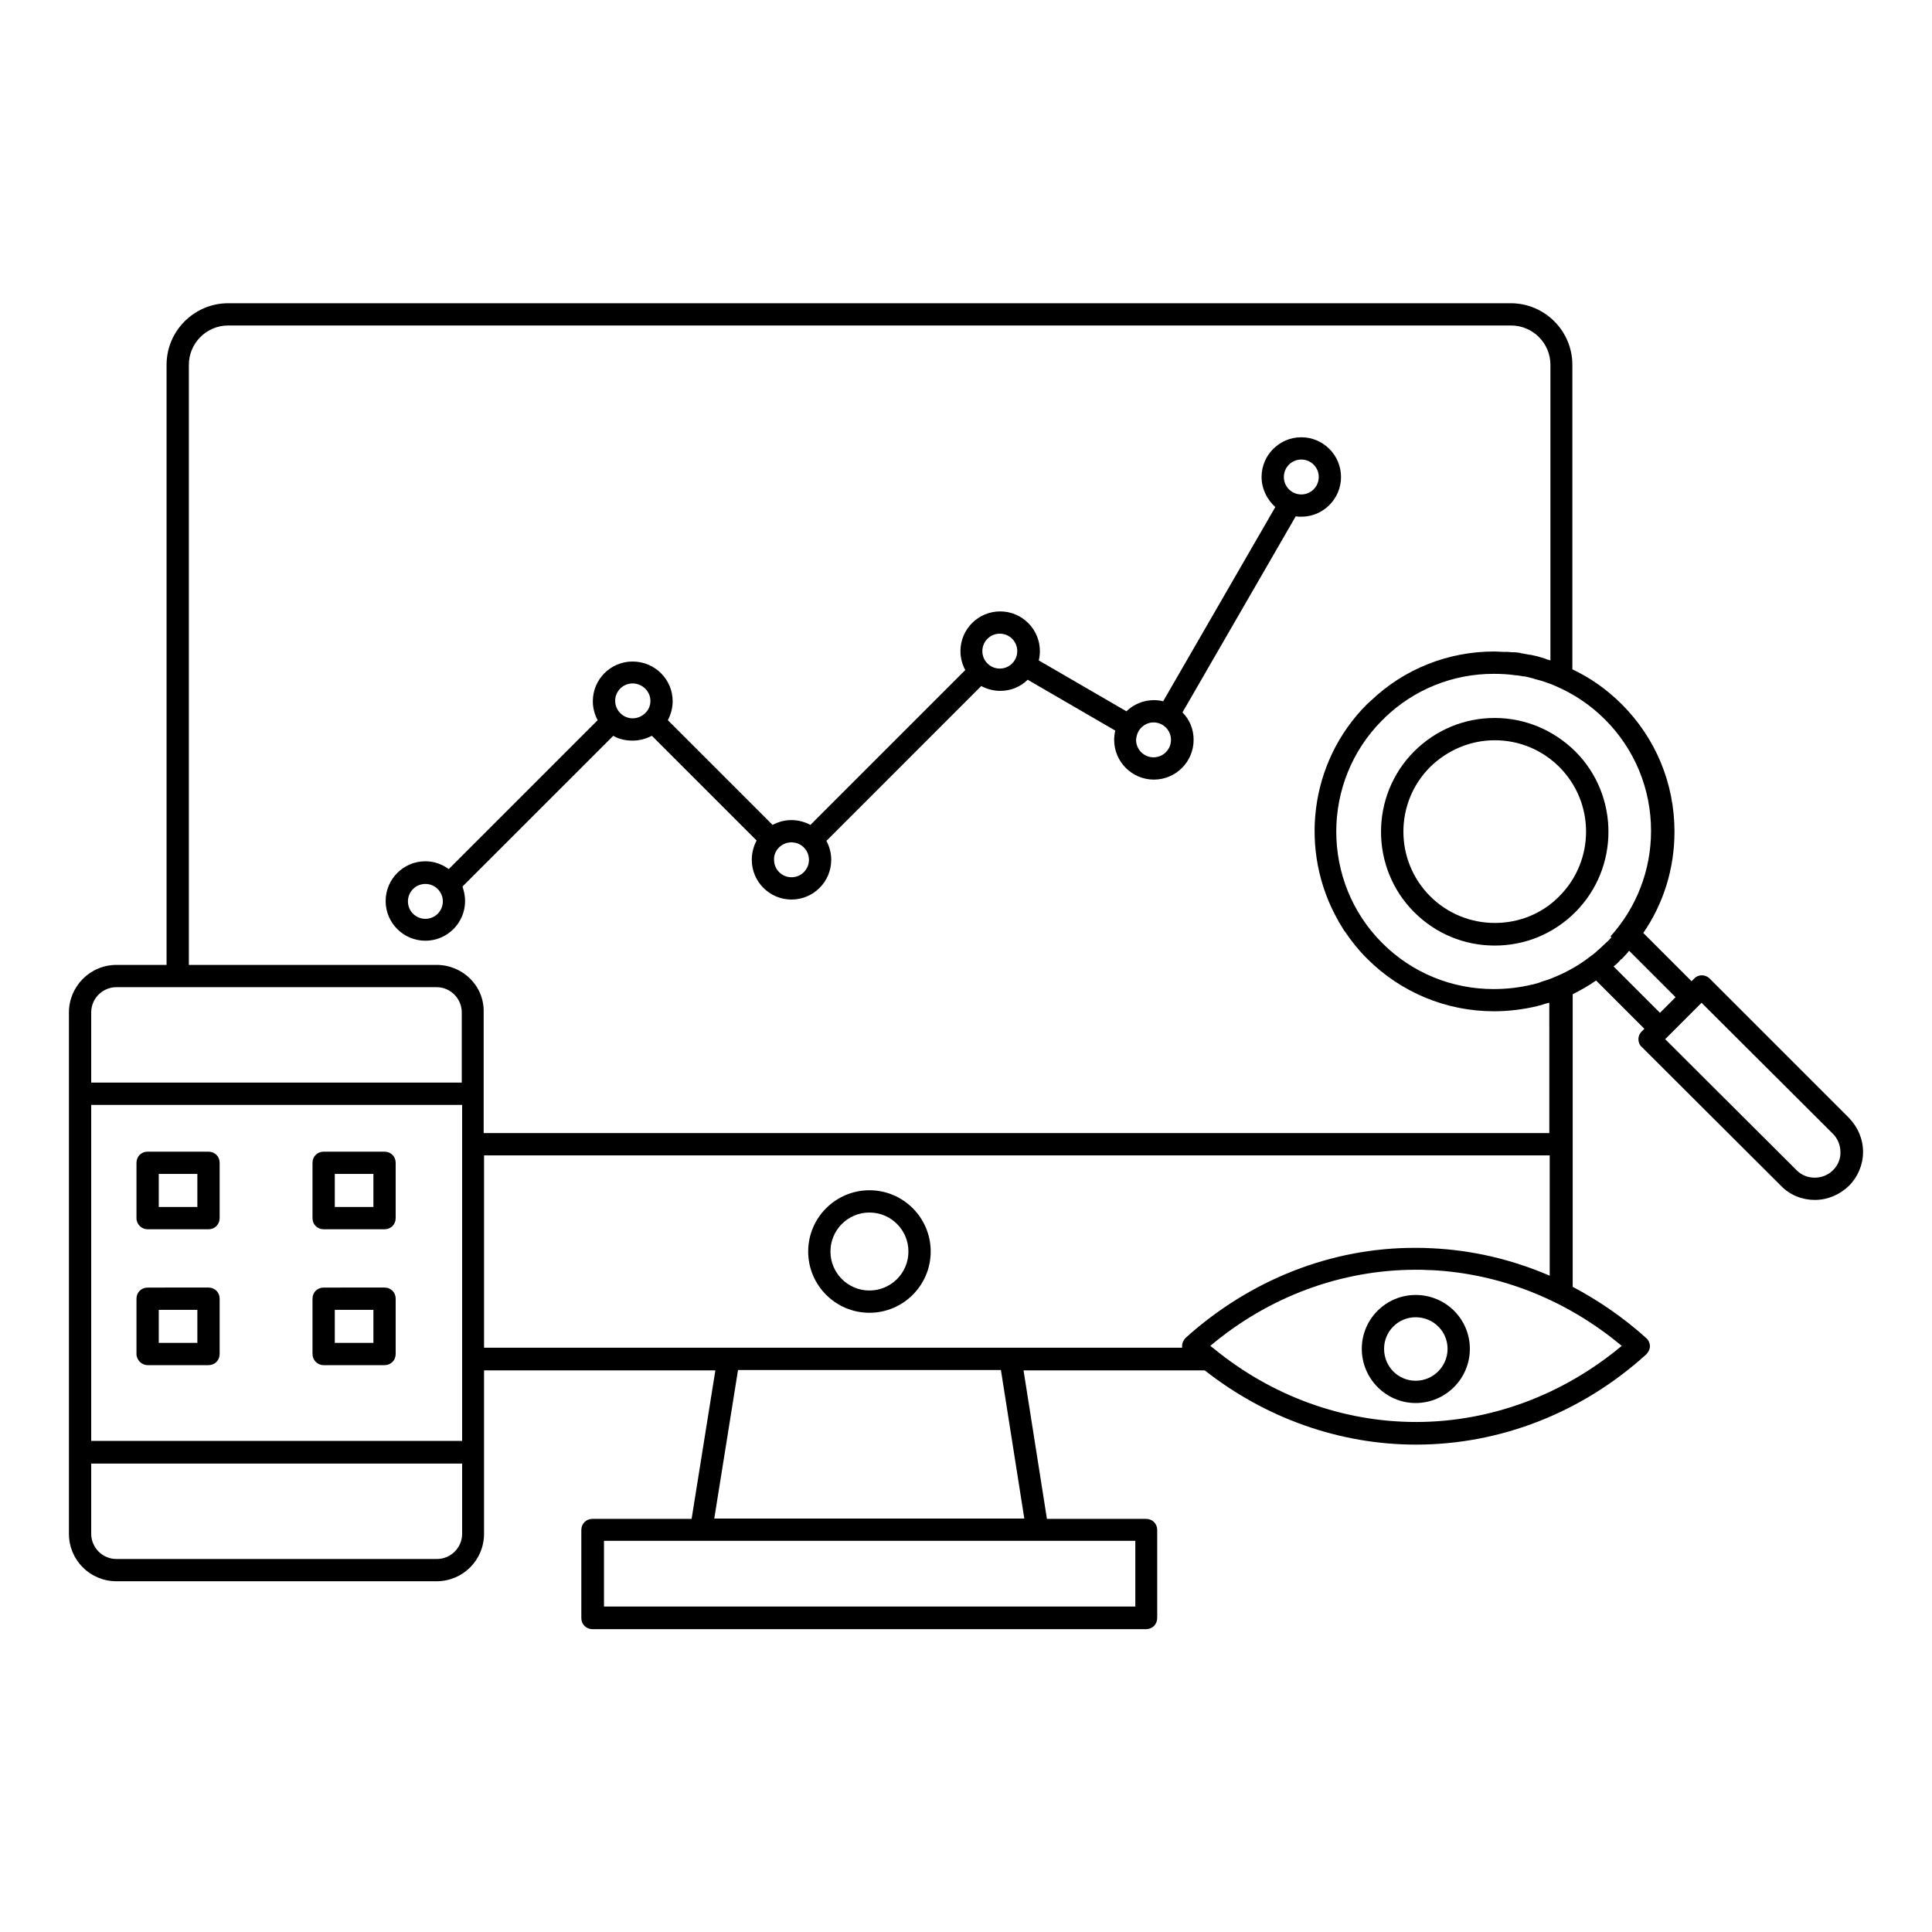 <?xml version="1.0" encoding="UTF-8"?>
<!-- Uploaded to: SVG Repo, www.svgrepo.com, Generator: SVG Repo Mixer Tools -->
<svg fill="#000000" width="800px" height="800px" version="1.1" viewBox="144 144 512 512" xmlns="http://www.w3.org/2000/svg">
 <g>
  <path d="m311.64 340.27c1.871 0 3.543-0.492 5.117-1.277l27.75 27.75c-0.789 1.477-1.277 3.246-1.277 5.117 0 5.805 4.723 10.527 10.527 10.527 5.805 0 10.527-4.723 10.527-10.527 0-1.871-0.492-3.543-1.277-5.019l41.031-41.031c1.477 0.789 3.246 1.277 5.019 1.277 2.856 0 5.41-1.082 7.281-2.953l23.223 13.48c-0.195 0.789-0.297 1.672-0.297 2.461 0 5.805 4.723 10.527 10.527 10.527 5.805 0 10.527-4.723 10.527-10.527 0-2.856-1.082-5.41-2.953-7.281l30.012-51.957c0.492 0.098 0.984 0.098 1.477 0.098 5.805 0 10.527-4.723 10.527-10.527s-4.723-10.527-10.527-10.527c-5.805 0-10.527 4.723-10.527 10.527 0 3.148 1.477 6.004 3.641 7.969l-29.719 51.465c-0.789-0.195-1.574-0.297-2.461-0.297-2.754 0-5.312 1.082-7.281 2.953l-23.223-13.48c0.195-0.789 0.297-1.672 0.297-2.461 0-5.805-4.723-10.527-10.527-10.527-5.805 0-10.527 4.723-10.527 10.527 0 1.871 0.492 3.543 1.277 5.019l-41.031 41.031c-1.477-0.789-3.246-1.277-5.019-1.277-1.871 0-3.543 0.492-5.019 1.277l-27.75-27.75c0.789-1.477 1.277-3.246 1.277-5.019 0-5.805-4.723-10.527-10.629-10.527-5.805 0-10.527 4.723-10.527 10.527 0 1.871 0.492 3.543 1.277 5.019l-39.457 39.457c-1.77-1.277-3.836-2.066-6.199-2.066-5.805 0-10.527 4.723-10.527 10.527 0 5.805 4.723 10.527 10.527 10.527 5.805 0 10.527-4.723 10.527-10.527 0-1.379-0.297-2.656-0.688-3.836l39.957-39.945c1.477 0.883 3.246 1.277 5.117 1.277zm177.22-74.488c2.559 0 4.625 2.066 4.625 4.625s-2.066 4.625-4.625 4.625c-2.559 0-4.625-2.066-4.625-4.625s2.066-4.625 4.625-4.625zm-42.41 71.043c0.887-0.887 2.066-1.379 3.246-1.379 2.559 0 4.625 2.066 4.625 4.625 0 2.559-2.066 4.625-4.625 4.625s-4.625-2.066-4.625-4.625c0.098-1.18 0.492-2.359 1.379-3.246zm-37.492-24.895c2.559 0 4.625 2.066 4.625 4.625 0 2.559-2.066 4.625-4.625 4.625s-4.625-2.066-4.625-4.625c0-2.559 2.066-4.625 4.625-4.625zm-55.203 55.301c2.559 0 4.625 2.066 4.625 4.625 0 2.559-2.066 4.625-4.625 4.625s-4.625-2.066-4.625-4.625c-0.098-2.559 2.066-4.625 4.625-4.625zm-42.113-42.113c2.559 0 4.723 2.066 4.723 4.625 0 1.277-0.492 2.363-1.277 3.148 0 0-0.098 0-0.098 0.098 0 0 0 0.098-0.098 0.098-0.887 0.789-1.969 1.277-3.246 1.277-1.18 0-2.363-0.492-3.148-1.277l-0.195-0.195c-0.789-0.789-1.277-1.969-1.277-3.148-0.008-2.559 2.059-4.625 4.617-4.625zm-54.91 62.383c-2.559 0-4.625-2.066-4.625-4.625s2.066-4.625 4.625-4.625c2.559 0 4.625 2.066 4.625 4.625s-2.066 4.625-4.625 4.625z"/>
  <path d="m634 440.25-36.898-36.898c-1.18-1.18-3.051-1.18-4.133 0l-0.688 0.688-12.793-12.793c5.41-7.871 8.266-17.121 8.266-26.863 0-12.695-4.922-24.699-13.973-33.75-3.836-3.836-8.266-6.988-13.086-9.25v-80.688c0-8.953-7.281-16.336-16.336-16.336h-339.88c-8.953 0-16.336 7.281-16.336 16.336v159.02l-13.281-0.004c-6.988 0-12.594 5.707-12.594 12.594v138.15c0 6.988 5.609 12.594 12.594 12.594h84.82c6.988 0 12.594-5.609 12.594-12.594v-43.297h61.305l-6.297 39.359h-26.273c-1.672 0-2.953 1.277-2.953 2.953v23.32c0 1.672 1.277 2.953 2.953 2.953h146.71c1.672 0 2.953-1.277 2.953-2.953v-23.32c0-1.672-1.277-2.953-2.953-2.953h-26.273l-6.199-39.359h48.02c16.137 12.695 35.816 19.68 55.988 19.68 22.336 0 43.984-8.461 61.008-23.91 0.59-0.59 0.984-1.379 0.984-2.164 0-0.789-0.395-1.672-0.984-2.164-6.004-5.41-12.594-9.938-19.484-13.578v-77.539c2.164-1.082 4.231-2.262 6.199-3.641l12.793 12.793-0.688 0.688c-0.59 0.59-0.887 1.277-0.887 2.066 0 0.789 0.297 1.574 0.887 2.066l36.898 36.801c2.363 2.461 5.609 3.738 8.953 3.738 3.445 0 6.594-1.379 9.055-3.738 2.363-2.363 3.738-5.609 3.738-8.953 0.004-3.445-1.375-6.594-3.734-9.051zm-367.53 110.21c0 3.738-3.051 6.691-6.691 6.691h-84.918c-3.738 0-6.691-3.051-6.691-6.691v-18.598h98.301zm0-46.348v21.746h-98.301v-89.051h98.301zm0-73.211h-98.301v-18.598c0-3.738 3.051-6.691 6.691-6.691h84.82c3.738 0 6.691 3.051 6.691 6.691v18.598zm-6.789-31.191h-65.633v-159.02c0-5.707 4.625-10.43 10.43-10.43h339.97c5.707 0 10.43 4.625 10.43 10.43v78.328c-0.098 0-0.195-0.098-0.297-0.098-0.395-0.098-0.789-0.195-1.18-0.395-0.297-0.098-0.688-0.195-0.984-0.297-0.297-0.098-0.59-0.195-0.984-0.297-0.59-0.098-1.18-0.297-1.77-0.395h-0.195c-0.688-0.098-1.477-0.297-2.164-0.395-0.098 0-0.297 0-0.395-0.098-0.59-0.098-1.18-0.195-1.871-0.195h-0.492c-0.688-0.098-1.277-0.098-1.969-0.098h-0.297c-0.789 0-1.574-0.098-2.262-0.098-12.301 0-23.91 4.625-32.766 13.086-0.297 0.297-0.688 0.59-0.984 0.887-15.449 15.449-18.008 39.066-7.676 57.27 0.098 0.195 0.195 0.492 0.395 0.688 0 0.098 0.098 0.098 0.098 0.195 0.395 0.59 0.688 1.18 1.082 1.77 0 0 0 0.098 0.098 0.098 1.77 2.656 3.738 5.117 6.004 7.379 8.953 8.953 20.961 13.973 33.652 13.973 3.938 0 7.773-0.492 11.512-1.379 0.098 0 0.195-0.098 0.297-0.098 0.59-0.098 1.082-0.297 1.672-0.492 0.195-0.098 0.492-0.098 0.688-0.195 0.195 0 0.297-0.098 0.492-0.098l0.004 34.543h-282.41v-31.98c0.199-6.984-5.508-12.594-12.496-12.594zm159.31 152.62h25.879v17.418h-140.81v-17.418h114.93c-0.098 0-0.098 0 0 0zm-3.539-5.902h-82.164l6.297-39.359h69.668zm42.801-47.922c-0.59 0.59-0.984 1.379-0.984 2.164v0.492h-184.99v-50.969h282.41v31.883c-10.035-4.328-20.566-6.789-31.391-7.281h-0.098c-1.379-0.098-2.754-0.098-4.035-0.098-22.238-0.102-43.887 8.461-60.91 23.809zm115.52 2.164c-15.547 12.988-34.734 20.172-54.516 20.172-19.387 0-38.277-6.887-53.629-19.484-0.297-0.195-0.59-0.492-0.887-0.688 15.547-13.086 34.734-20.172 54.516-20.172 1.18 0 2.262 0 3.445 0.098h0.59c18.305 0.887 36.016 7.973 50.48 20.074zm-2.856-108.14c-0.395 0.492-0.887 0.984-1.379 1.379l-0.195 0.195c-0.492 0.492-1.082 0.984-1.574 1.477-0.297 0.195-0.492 0.395-0.789 0.688-0.492 0.395-0.887 0.789-1.379 1.082-2.856 2.262-6.102 4.133-9.445 5.512-0.395 0.195-0.789 0.297-1.18 0.492-0.297 0.098-0.59 0.195-0.789 0.297-0.297 0.098-0.688 0.195-0.984 0.297-0.395 0.098-0.688 0.195-1.082 0.395-0.195 0.098-0.395 0.098-0.59 0.195-0.492 0.098-0.984 0.297-1.477 0.395h-0.098c-3.246 0.789-6.691 1.18-10.137 1.18-11.121 0-21.648-4.328-29.52-12.203-16.234-16.234-16.234-42.805 0-59.039 0.195-0.195 0.492-0.395 0.688-0.688 7.773-7.477 18.008-11.609 28.832-11.609 1.969 0 3.938 0.098 5.902 0.395h0.297c0.395 0.098 0.887 0.098 1.277 0.195 0.297 0.098 0.59 0.098 0.789 0.098 0.297 0.098 0.59 0.098 0.887 0.195 0.395 0.098 0.789 0.195 1.18 0.297 0.195 0.098 0.395 0.098 0.59 0.195 0.492 0.098 0.984 0.297 1.477 0.395 0.098 0 0.297 0.098 0.395 0.098 0.59 0.195 1.082 0.395 1.672 0.59 0.098 0 0.195 0.098 0.297 0.098 0.59 0.195 1.082 0.395 1.672 0.688 4.82 2.066 9.25 5.019 13.086 8.855 7.871 7.871 12.203 18.402 12.203 29.52 0 10.43-3.836 20.27-10.727 27.945 0.301 0.297 0.203 0.297 0.102 0.395zm0.691 7.578c0.098-0.098 0.195-0.195 0.297-0.195 0.59-0.492 1.082-0.984 1.574-1.574 0.098-0.098 0.195-0.195 0.297-0.195 0.492-0.492 0.984-1.082 1.477-1.574 0.098-0.098 0.195-0.195 0.195-0.297 0.098-0.098 0.195-0.195 0.297-0.297l12.301 12.301-4.133 4.133zm58.152 54.02c-1.277 1.277-3.051 1.969-4.82 1.969-1.871 0-3.543-0.688-4.82-1.969l-34.832-34.734 9.641-9.641 34.832 34.734c1.277 1.277 1.969 3.051 1.969 4.82 0.098 1.77-0.688 3.543-1.969 4.82z"/>
  <path d="m540.12 334.27c-8.07 0-15.645 3.148-21.352 8.855-11.711 11.711-11.711 30.898 0 42.605 5.707 5.707 13.285 8.855 21.352 8.855 8.07 0 15.645-3.148 21.352-8.855 11.711-11.711 11.711-30.898 0-42.605-5.805-5.707-13.383-8.855-21.352-8.855zm17.121 47.234c-4.527 4.625-10.629 7.086-17.121 7.086-6.496 0-12.594-2.559-17.121-7.086-9.445-9.445-9.445-24.797 0-34.242 4.625-4.527 10.727-7.086 17.121-7.086 6.496 0 12.594 2.559 17.121 7.086 9.445 9.445 9.445 24.797 0 34.242z"/>
  <path d="m374.41 459.43c-8.953 0-16.234 7.281-16.234 16.234s7.281 16.234 16.234 16.234c8.953 0 16.234-7.281 16.234-16.234 0.004-8.953-7.281-16.234-16.234-16.234zm0 26.566c-5.707 0-10.332-4.625-10.332-10.332s4.625-10.332 10.332-10.332c5.707 0 10.332 4.625 10.332 10.332s-4.625 10.332-10.332 10.332z"/>
  <path d="m183.12 469.77h16.137c1.672 0 2.953-1.277 2.953-2.953v-14.66c0-1.672-1.277-2.953-2.953-2.953h-16.137c-1.672 0-2.953 1.277-2.953 2.953v14.66c0 1.672 1.379 2.953 2.953 2.953zm2.953-14.664h10.23v8.758h-10.23z"/>
  <path d="m229.77 469.77h16.137c1.672 0 2.953-1.277 2.953-2.953v-14.66c0-1.672-1.277-2.953-2.953-2.953h-16.137c-1.672 0-2.953 1.277-2.953 2.953v14.66c0 1.672 1.281 2.953 2.953 2.953zm2.953-14.664h10.234v8.758h-10.234z"/>
  <path d="m183.12 505.78h16.137c1.672 0 2.953-1.277 2.953-2.953v-14.66c0-1.672-1.277-2.953-2.953-2.953l-16.137 0.004c-1.672 0-2.953 1.277-2.953 2.953v14.66c0 1.574 1.379 2.949 2.953 2.949zm2.953-14.66h10.23v8.758h-10.23z"/>
  <path d="m229.77 505.78h16.137c1.672 0 2.953-1.277 2.953-2.953v-14.66c0-1.672-1.277-2.953-2.953-2.953l-16.137 0.004c-1.672 0-2.953 1.277-2.953 2.953v14.66c0 1.574 1.281 2.949 2.953 2.949zm2.953-14.66h10.234v8.758h-10.234z"/>
  <path d="m504.89 501.45c0 7.871 6.394 14.367 14.27 14.367 7.871 0 14.367-6.394 14.367-14.367 0-7.871-6.394-14.27-14.367-14.27-7.875 0-14.27 6.398-14.27 14.27zm22.73 0c0 4.625-3.738 8.461-8.461 8.461-4.625 0-8.363-3.738-8.363-8.461 0-4.625 3.738-8.363 8.363-8.363 4.719 0 8.461 3.738 8.461 8.363z"/>
 </g>
</svg>
